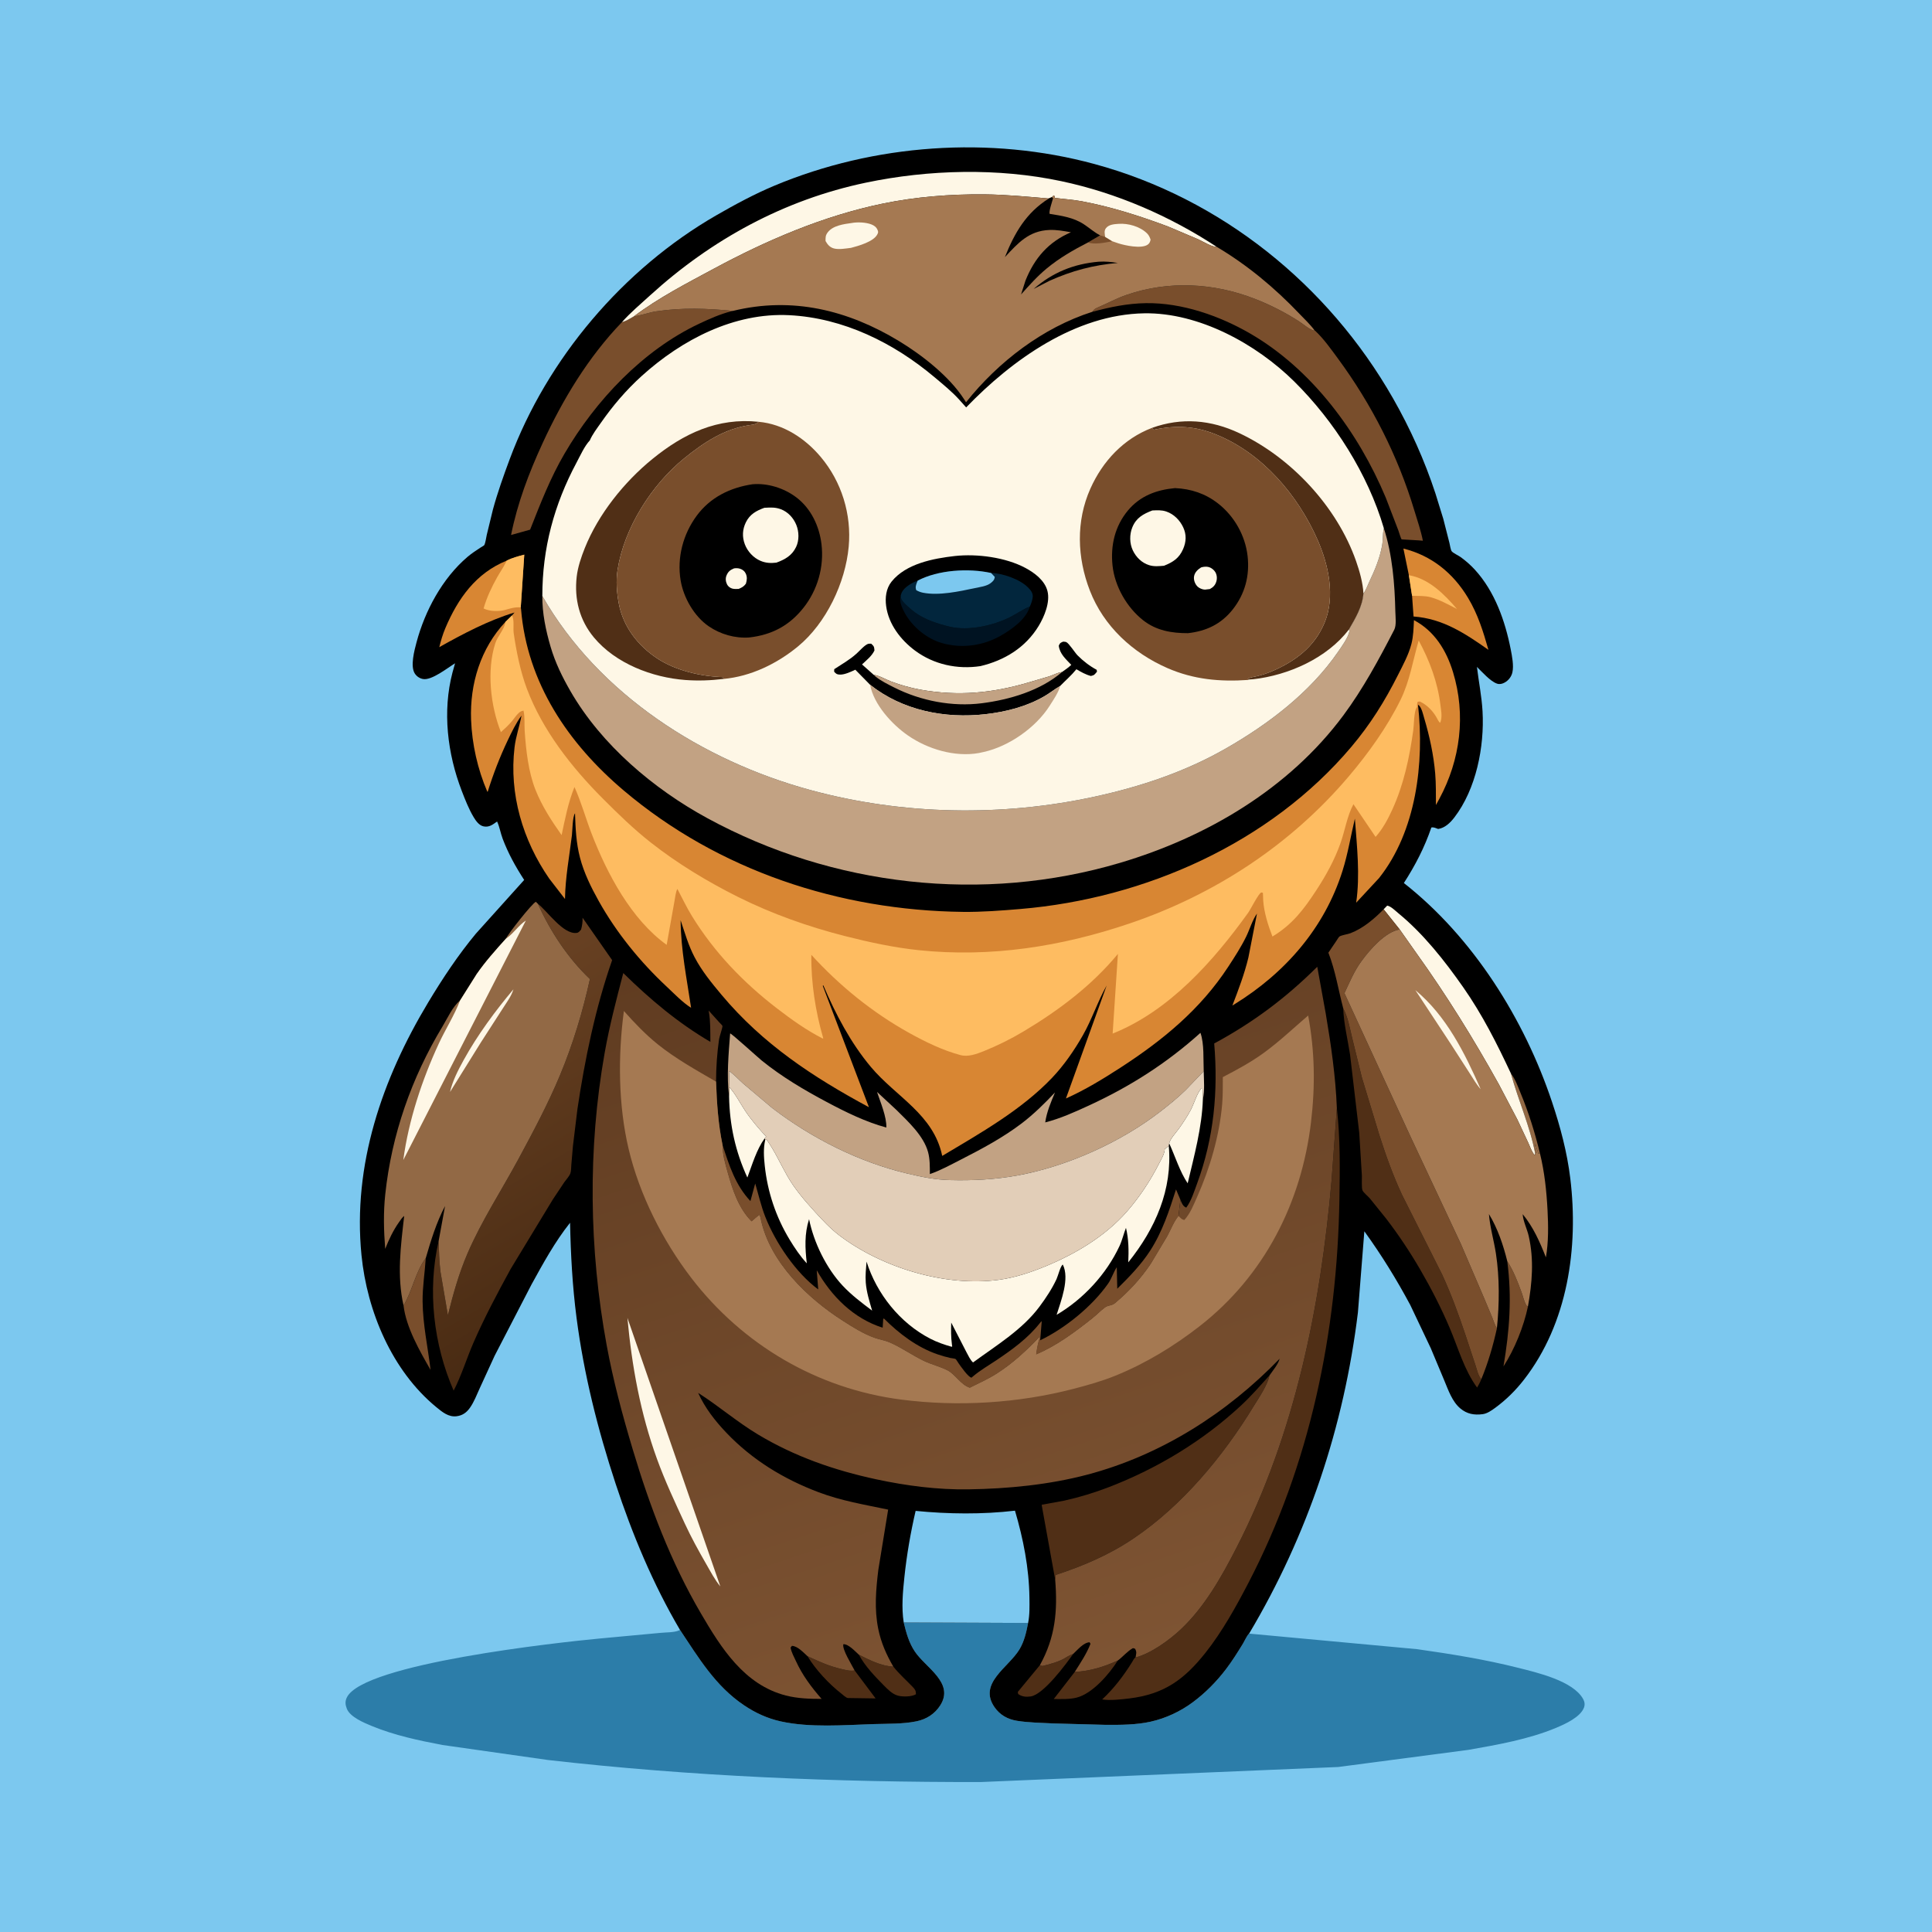 <svg version="1.1" xmlns="http://www.w3.org/2000/svg" style="display: block;" viewBox="0 0 2048 2048" width="1024" height="1024">
<defs>
	<linearGradient id="Gradient1" gradientUnits="userSpaceOnUse" x1="640.384" y1="1374.91" x2="445.436" y2="1042.59">
		<stop class="stop0" offset="0" stop-opacity="1" stop-color="rgb(73,43,19)"/>
		<stop class="stop1" offset="1" stop-opacity="1" stop-color="rgb(107,67,36)"/>
	</linearGradient>
	<linearGradient id="Gradient2" gradientUnits="userSpaceOnUse" x1="922.051" y1="949.117" x2="1191.53" y2="1758.81">
		<stop class="stop0" offset="0" stop-opacity="1" stop-color="rgb(96,60,33)"/>
		<stop class="stop1" offset="1" stop-opacity="1" stop-color="rgb(126,84,51)"/>
	</linearGradient>
</defs>
<path transform="translate(0,0)" fill="rgb(124,200,239)" d="M -0 -0 L 2048 0 L 2048 2048 L -0 2048 L -0 -0 z"/>
<path transform="translate(0,0)" fill="rgb(44,125,169)" d="M 957.977 1719.84 L 1089.83 1720.41 C 1087.96 1730.1 1085.79 1739.96 1080.62 1748.49 C 1069.04 1767.66 1036.71 1784.32 1054.17 1809.6 C 1059.88 1817.88 1068.09 1822.51 1077.94 1824.1 C 1090.58 1826.14 1104.04 1826.24 1116.84 1826.92 L 1172.41 1828.42 C 1187.95 1828.49 1204.56 1828.45 1219.78 1825.04 C 1235.94 1821.42 1251.27 1814.2 1264.55 1804.35 C 1277.84 1794.49 1289.75 1782.37 1299.75 1769.19 C 1306.3 1760.57 1312.05 1751.37 1317.69 1742.13 C 1319.18 1739.7 1322.22 1732.96 1324.11 1731.69 L 1502.25 1748.2 C 1538.2 1753.3 1574.31 1759.1 1609.54 1768 C 1629.11 1772.94 1667.64 1781.76 1678.2 1801.07 C 1679.8 1803.99 1680.25 1806.95 1679.07 1810.14 C 1675.32 1820.25 1659.06 1827.59 1649.57 1831.56 C 1620.45 1843.73 1587.58 1849.47 1556.65 1854.92 L 1418.55 1873.09 L 1039.89 1889.03 C 886.486 1889.29 733.175 1883.06 580.71 1865.65 L 469.17 1849.78 C 444.042 1845.04 418.117 1839.51 394.42 1829.75 C 386.216 1826.37 371.07 1820.2 367.638 1811.27 C 365.998 1807.01 365.663 1803.49 367.698 1799.32 C 385.213 1763.43 592.434 1740.98 635.343 1736.92 L 700.129 1730.91 C 705.815 1730.31 714.51 1730.62 719.61 1728.37 L 720.834 1727.79 C 740.762 1757.6 758.203 1787.15 788.765 1807.72 C 800.648 1815.72 813.487 1821.63 827.5 1824.73 C 858.835 1831.65 894.433 1828.62 926.379 1827.6 C 940.971 1827.14 957.149 1827.62 971.472 1824.67 C 982.054 1822.5 990.934 1816.87 996.76 1807.67 C 1011.9 1783.75 981.367 1768.03 969.794 1750.72 C 963.407 1741.17 960.676 1730.89 957.977 1719.84 z"/>
<path transform="translate(0,0)" fill="rgb(0,0,0)" d="M 720.834 1727.79 C 692.239 1679.21 670.159 1626.23 652.56 1572.75 C 633.654 1515.31 618.961 1456.94 611.152 1396.87 C 606.809 1363.47 604.987 1329.82 604.296 1296.16 C 588.275 1316.27 575.776 1339.17 563.415 1361.63 L 524.309 1437.21 L 508.438 1471.82 C 505.369 1478.58 502.513 1486.09 498.256 1492.17 C 494.637 1497.33 490.346 1500.48 484 1501.28 C 475.484 1502.37 468.788 1496.79 462.563 1491.68 C 415.504 1453.06 389.081 1389.97 383.19 1330.5 C 373.712 1234.79 405.045 1143.91 453.818 1062.73 C 469.028 1037.41 485.542 1012.48 504.436 989.724 L 555.647 932.783 C 546.562 918.809 538.747 904.726 532.843 889.091 C 530.606 883.165 529.59 876.483 526.937 870.823 C 522.387 874.026 518.686 877.174 512.721 876.02 C 507.868 875.08 504.453 870.165 502.079 866.201 C 496.9 857.552 493.047 847.655 489.43 838.255 C 474.278 798.878 468.875 754.083 479.64 712.923 L 482.388 703.109 C 474.367 708.015 457.432 721.615 448.248 719.76 C 444.772 719.058 441.725 717.025 439.771 714.055 C 434.694 706.336 439.263 689.444 441.503 681.018 C 450.401 647.549 468.892 613.058 495.5 590.384 C 499.769 586.747 504.526 583.643 509.201 580.561 C 509.802 580.164 513.072 578.374 513.339 577.865 C 514.706 575.267 515.285 569.941 515.987 567 L 522.505 540.182 C 527.444 522.075 533.754 504.365 540.296 486.784 C 580.038 379.967 660.735 284.982 759.468 228.143 C 779.3 216.726 799.843 205.636 820.969 196.799 C 926.722 152.56 1049.44 143.797 1160.22 173.884 C 1294.47 210.344 1407.91 301.898 1476.62 422.188 C 1494.86 454.125 1510.19 488.182 1521.64 523.126 L 1529.95 550 L 1536.48 575.633 C 1536.95 577.499 1537.76 583.001 1538.86 584.385 C 1540.4 586.311 1546.17 588.945 1548.43 590.596 C 1553.88 594.587 1559.01 599.05 1563.56 604.047 C 1584.54 627.084 1595.49 658.158 1601.4 688.231 C 1602.82 695.464 1604.84 705.634 1603.18 712.818 C 1602.11 717.422 1599.04 721.317 1594.92 723.574 C 1592.45 724.926 1589.75 725.604 1587 724.71 C 1579.83 722.378 1570.99 712.107 1565.61 706.952 C 1567.51 722.791 1570.67 738.141 1571.56 754.118 C 1573.65 791.514 1564.82 836.425 1541.6 866.626 C 1537.32 872.191 1531.66 877.726 1524.5 878.725 C 1522 877.867 1519.94 876.653 1517.31 877.177 C 1510.02 898.396 1500.31 917.207 1488.15 936.048 C 1561.5 993.638 1615.84 1080.27 1645.16 1168 C 1654.03 1194.55 1661.2 1221.35 1664.58 1249.21 C 1673.48 1322.51 1661.92 1402.78 1615.47 1462.53 C 1606.62 1473.91 1596.57 1483.86 1584.96 1492.37 C 1581.18 1495.14 1576.49 1498.45 1571.75 1499.07 C 1562.67 1500.26 1555.04 1498.91 1547.99 1492.99 C 1539.36 1485.73 1535.27 1473.61 1531.06 1463.5 L 1516.69 1429.18 L 1495.02 1383.5 C 1480.62 1356.56 1464.2 1329.94 1446.26 1305.21 L 1439.45 1391.26 C 1424.72 1512.09 1386.35 1627.08 1324.11 1731.69 C 1322.22 1732.96 1319.18 1739.7 1317.69 1742.13 C 1312.05 1751.37 1306.3 1760.57 1299.75 1769.19 C 1289.75 1782.37 1277.84 1794.49 1264.55 1804.35 C 1251.27 1814.2 1235.94 1821.42 1219.78 1825.04 C 1204.56 1828.45 1187.95 1828.49 1172.41 1828.42 L 1116.84 1826.92 C 1104.04 1826.24 1090.58 1826.14 1077.94 1824.1 C 1068.09 1822.51 1059.88 1817.88 1054.17 1809.6 C 1036.71 1784.32 1069.04 1767.66 1080.62 1748.49 C 1085.79 1739.96 1087.96 1730.1 1089.83 1720.41 L 957.977 1719.84 C 960.676 1730.89 963.407 1741.17 969.794 1750.72 C 981.367 1768.03 1011.9 1783.75 996.76 1807.67 C 990.934 1816.87 982.054 1822.5 971.472 1824.67 C 957.149 1827.62 940.971 1827.14 926.379 1827.6 C 894.433 1828.62 858.835 1831.65 827.5 1824.73 C 813.487 1821.63 800.648 1815.72 788.765 1807.72 C 758.203 1787.15 740.762 1757.6 720.834 1727.79 z"/>
<path transform="translate(0,0)" fill="rgb(146,105,69)" d="M 1601.66 1137.98 C 1606.45 1144.18 1608.86 1151.41 1611.84 1158.58 C 1620.49 1179.45 1627.18 1200.88 1632.46 1222.83 L 1630.78 1223.05 L 1627.51 1212.5 L 1627.05 1213.5 L 1627.65 1215.37 C 1628.04 1217.16 1627.89 1218.69 1628.54 1220.48 L 1628.97 1221.51 L 1627.37 1222.84 C 1621.88 1193.65 1609.37 1166.47 1601.66 1137.98 z"/>
<path transform="translate(0,0)" fill="rgb(80,47,22)" d="M 1102.32 1765.15 L 1105 1766.03 C 1113.47 1764.01 1122.91 1761.53 1130.28 1756.82 C 1132.66 1755.3 1135.1 1754.24 1137.7 1753.15 C 1129.97 1764.08 1106.18 1796.36 1092.5 1798.32 C 1087.72 1799.01 1083.24 1798.61 1079.27 1795.71 L 1078.92 1793.5 L 1102.32 1765.15 z"/>
<path transform="translate(0,0)" fill="rgb(80,47,22)" d="M 910.416 1754.03 C 922.006 1759.85 933.757 1765.93 947.015 1766.76 C 953.39 1774.71 960.496 1780.93 967.5 1788.21 C 970.059 1790.87 971.006 1792.35 970.928 1796 C 966.492 1798.7 956.779 1798.87 951.677 1797.41 C 945.755 1795.71 941.046 1790.8 936.841 1786.56 C 927.251 1776.88 916.921 1766.09 910.416 1754.03 z"/>
<path transform="translate(0,0)" fill="rgb(80,47,22)" d="M 1139.29 1772.3 C 1155.59 1771.43 1170.12 1766.93 1184.9 1760.24 C 1175.89 1774.53 1158.2 1795.19 1141.33 1799.53 C 1133.75 1801.48 1124.8 1801.06 1117.02 1801.04 L 1139.29 1772.3 z"/>
<path transform="translate(0,0)" fill="rgb(121,78,44)" d="M 1597.77 1336.93 C 1604.42 1347.29 1608.76 1358.61 1612.97 1370.13 C 1614.44 1374.16 1615.56 1379.51 1617.74 1383.18 C 1618.58 1384.58 1618.54 1384.41 1619.7 1384.87 C 1615.23 1406.21 1605.56 1430.15 1593.75 1448.47 C 1600.18 1410.22 1602.82 1375.57 1597.77 1336.93 z"/>
<path transform="translate(0,0)" fill="rgb(80,47,22)" d="M 855.981 1755.62 C 868.114 1761.28 878.945 1766.26 892.094 1769.26 C 896.608 1770.3 901.311 1771.64 905.932 1770.72 L 928.198 1800.41 L 898.678 1799.98 C 896.657 1799.59 893.653 1796.71 892.03 1795.44 C 878.68 1785.02 864.715 1770.07 855.981 1755.62 z"/>
<path transform="translate(0,0)" fill="rgb(121,78,44)" d="M 427.777 1383.97 C 437.185 1368.28 440.309 1348.39 451.32 1333.66 C 450.352 1349.13 447.786 1364.22 447.976 1379.8 C 448.279 1404.61 453.522 1427.76 456.427 1452.17 C 444.984 1432.28 430.466 1407.02 427.777 1383.97 z"/>
<path transform="translate(0,0)" fill="rgb(254,247,230)" d="M 1239.4 1212.02 C 1240.11 1207.59 1246.85 1200.34 1249.53 1196.6 C 1254.2 1190.09 1258.51 1183.59 1262.26 1176.51 C 1265.86 1169.73 1268.69 1159.09 1273.59 1153.52 L 1274.77 1153.5 L 1275.09 1165.23 C 1274.17 1195.04 1265.82 1225.46 1258.99 1254.36 C 1250.65 1242.03 1245.7 1225.63 1239.4 1212.02 z"/>
<path transform="translate(0,0)" fill="rgb(254,247,230)" d="M 773.291 1152.64 C 779.807 1159.89 784.345 1169.08 789.75 1177.21 C 796.363 1187.15 804.083 1196.11 812.184 1204.85 L 810.521 1206.77 C 801.93 1218.66 797.374 1234.58 792.236 1248.24 C 779.543 1220.64 773.416 1192.7 772.857 1162.28 L 773.291 1152.64 z"/>
<path transform="translate(0,0)" fill="rgb(216,134,51)" d="M 1493.47 609.734 L 1487.67 581.491 C 1517.49 588.948 1540.36 607.386 1556.2 633.781 C 1566.64 651.17 1572.3 669.509 1577.8 688.856 C 1552.87 671.371 1529.55 655.789 1498.42 653.516 L 1496.85 631.561 L 1493.47 609.734 z"/>
<path transform="translate(0,0)" fill="rgb(254,188,97)" d="M 1493.47 609.734 C 1514.65 613.329 1531.11 629.987 1544.46 645.572 C 1535.81 641.124 1525.91 635.575 1516.5 633.076 C 1510.32 631.433 1503.22 631.764 1496.85 631.561 L 1493.47 609.734 z"/>
<path transform="translate(0,0)" fill="rgb(254,247,230)" d="M 1466.7 963.899 L 1470.5 959.991 C 1474.5 960.69 1479.08 965.416 1482.23 968.003 C 1508.94 989.893 1531.41 1018.45 1551.15 1046.66 C 1571.33 1075.51 1586.79 1106.21 1601.66 1137.98 C 1609.37 1166.47 1621.88 1193.65 1627.37 1222.84 L 1627 1224.74 C 1623.71 1221.06 1621.87 1215.5 1619.84 1211.01 L 1608.39 1186.62 L 1588.83 1149.39 C 1562.14 1101.35 1533.47 1055.07 1501.45 1010.41 L 1483.71 985.234 L 1466.7 963.899 z"/>
<path transform="translate(0,0)" fill="rgb(80,47,22)" d="M 1423.86 1068.86 C 1428.89 1078.35 1430.77 1089.54 1433.26 1099.93 L 1443.64 1142.21 L 1462.09 1203 C 1468.97 1224.52 1476.64 1246.03 1486.2 1266.52 L 1528.75 1351.12 C 1538.54 1372.36 1546.44 1394.1 1553.84 1416.26 L 1564.12 1447.39 C 1565.74 1452.22 1566.79 1458.14 1570.27 1461.96 C 1569.06 1465.14 1567.49 1467.95 1565.79 1470.89 C 1552.08 1452.21 1545.68 1428.65 1536.65 1407.47 C 1527.62 1386.27 1517.19 1365.94 1505.62 1346.01 C 1494.72 1327.26 1482.79 1309.32 1469.61 1292.08 L 1452.04 1270.29 C 1450.18 1268.13 1445.38 1264.25 1444.33 1261.92 C 1443.14 1259.3 1443.79 1249.66 1443.65 1246.31 L 1440.86 1200.89 L 1431.12 1118.01 C 1428.65 1101.91 1424.42 1085.05 1423.86 1068.86 z"/>
<path transform="translate(0,0)" fill="rgb(121,78,44)" d="M 765.944 1213.79 C 772.928 1235.33 779.575 1256.33 795.473 1273.2 L 800.546 1254.56 C 804.066 1266.36 806.772 1278.61 811.317 1290.07 C 822.089 1317.23 843.473 1349.21 867.35 1366.82 L 865.779 1346.53 C 881.395 1374.16 904.704 1397.64 935.667 1407.42 L 936.255 1398 L 937.065 1397.73 C 953.095 1413.75 972.256 1428.31 993.929 1435.69 C 998.338 1437.19 1002.86 1438.5 1007.41 1439.51 C 1008.94 1439.85 1011.75 1439.98 1012.98 1440.65 C 1013.64 1441.01 1015.58 1444.38 1016.1 1445.11 C 1018.23 1448.12 1026.58 1460.17 1029.85 1460.37 L 1031.23 1459.18 C 1038.98 1452.58 1047.65 1447.65 1056.06 1442 C 1072.95 1430.66 1089.55 1418.69 1102.22 1402.61 C 1103.14 1401.44 1102.91 1401.78 1104.29 1400.46 L 1102.65 1420.75 C 1129.02 1408.09 1157.48 1384.99 1174.49 1360.9 C 1178.42 1355.34 1180.17 1348.78 1183.83 1343.29 L 1184.35 1366.1 C 1197.04 1353.58 1209.46 1340.84 1219.2 1325.8 C 1232.12 1305.86 1239.47 1283.28 1246.63 1260.82 L 1251.28 1271.8 L 1249.28 1289.01 C 1244.52 1294.68 1241.03 1303.69 1237.46 1310.32 L 1220.02 1339.5 C 1209.33 1355.52 1196.68 1369.09 1181.95 1381.46 C 1178.53 1384.33 1174.75 1383.47 1171.41 1385.95 C 1166.8 1389.37 1162.76 1393.65 1158.24 1397.24 C 1139.97 1411.77 1119.95 1426.76 1098.34 1435.78 C 1099.14 1429.19 1100.39 1423.19 1102.3 1416.85 C 1088.27 1431.57 1073.63 1445.32 1056.38 1456.24 C 1047.33 1461.97 1037.63 1466.36 1028.04 1471.09 C 1018.39 1467.99 1012.89 1457.06 1004.32 1452.64 C 996.423 1448.57 987.195 1446.49 979.061 1442.54 C 966.846 1436.62 955.557 1428.48 943.165 1423.1 C 938.025 1420.86 932.36 1420.08 927.086 1418.21 C 915.387 1414.06 904.193 1407.02 893.781 1400.36 C 855.885 1376.13 816.096 1338.07 806.393 1292.27 C 805.976 1290.3 805.959 1289.46 804.782 1287.81 L 796.673 1294.72 L 796.034 1294.08 C 782.609 1280.15 776.434 1261.02 771.343 1242.86 C 768.548 1232.89 765.899 1224.26 765.944 1213.79 z"/>
<path transform="translate(0,0)" fill="rgb(121,78,44)" d="M 671.997 335.333 C 679.858 334.408 687.613 331.236 695.66 330.035 C 723.322 325.904 749.181 326.92 776.939 329.559 L 775.072 330.005 C 763.574 332.871 751.965 338.053 741.262 343.09 C 681.595 371.171 631.483 424.326 598.406 480.906 C 583.307 506.734 572.884 533.752 561.938 561.473 L 541.737 567.11 C 548.658 532.911 560.529 501.623 575.075 470 C 596.511 423.397 623.557 378.563 659.342 341.405 C 663.736 340.527 668.083 337.494 671.997 335.333 z"/>
<path transform="translate(0,0)" fill="rgb(80,47,22)" d="M 1345.65 1458.1 C 1343.69 1468.29 1334.42 1481.64 1329 1490.53 C 1296.61 1543.65 1253.35 1595.96 1201.41 1630.92 C 1175.54 1648.33 1148.61 1659.77 1119.14 1669.5 C 1118.98 1671.11 1118.93 1672.83 1118.52 1674.4 L 1104.51 1596.93 C 1104.44 1596.31 1104.21 1595.63 1104.48 1595.06 C 1104.61 1594.76 1105.13 1594.96 1105.45 1594.91 L 1128.12 1590.74 C 1144.24 1587.16 1160.13 1582.32 1175.54 1576.38 C 1227.01 1556.55 1275.44 1527.27 1315.91 1489.55 C 1326.52 1479.66 1335.89 1468.8 1345.65 1458.1 z"/>
<path transform="translate(0,0)" fill="rgb(254,247,230)" d="M 659.342 341.405 C 668.34 331.285 679.185 322.17 689.197 313.054 C 754.191 253.868 831.369 211.735 917.815 193.634 C 984.646 179.64 1058.01 177.829 1125 192.046 C 1183.61 204.483 1240 228.971 1289.96 261.789 C 1284.32 261.75 1275.6 256.195 1270.18 253.692 L 1238.12 240.076 C 1208.65 229.062 1177.86 219.167 1146.9 213.382 C 1137.32 211.591 1127.75 211.034 1118.12 209.779 C 1117.87 207.575 1118.35 208.415 1117 207.107 L 1115.07 208.996 L 1111.77 210.415 C 1089.03 208.501 1066.19 206.238 1043.36 206.038 C 1007.23 205.722 970.725 208.59 935.326 215.921 C 872.699 228.892 812.73 254.65 756.636 284.87 C 727.885 300.36 698.121 315.639 671.997 335.333 C 668.083 337.494 663.736 340.527 659.342 341.405 z"/>
<path transform="translate(0,0)" fill="rgb(121,78,44)" d="M 1157.87 330.542 C 1159.84 327.696 1161.04 327.078 1164.16 325.735 C 1174.29 321.377 1183.57 316.26 1194.11 312.627 C 1238.74 297.233 1286.57 299.806 1330.32 316.837 C 1346.61 323.18 1362.41 331.237 1377.1 340.71 C 1381.16 343.331 1389.3 350.456 1393.69 350.455 L 1394.07 350.565 C 1403.06 358.959 1410.81 369.939 1418.11 379.843 C 1453.92 428.423 1481.83 483.18 1499.23 541 C 1502.42 551.61 1506.19 562.31 1508.31 573.191 C 1505.55 572.771 1485.97 571.903 1485.8 571.762 C 1485.04 571.132 1482.79 563.581 1482.31 562.274 L 1468.97 527.546 C 1439.98 458.385 1390.84 391.51 1325.1 353.485 C 1292.55 334.654 1252.76 320.801 1214.8 321.356 C 1195.05 321.644 1176.84 325.497 1157.87 330.542 z"/>
<path transform="translate(0,0)" fill="rgb(121,78,44)" d="M 1466.7 963.899 L 1483.71 985.234 C 1468.51 987.679 1451.94 1006.83 1443.19 1018.85 C 1435.38 1029.57 1430.74 1040.96 1425.17 1052.83 L 1495.47 1205.42 L 1548.48 1318.39 L 1573.29 1376.26 L 1581.67 1396.25 C 1583.31 1400.13 1584.47 1404.59 1586.78 1408.11 C 1582.73 1426.43 1577.49 1444.63 1570.27 1461.96 C 1566.79 1458.14 1565.74 1452.22 1564.12 1447.39 L 1553.84 1416.26 C 1546.44 1394.1 1538.54 1372.36 1528.75 1351.12 L 1486.2 1266.52 C 1476.64 1246.03 1468.97 1224.52 1462.09 1203 L 1443.64 1142.21 L 1433.26 1099.93 C 1430.77 1089.54 1428.89 1078.35 1423.86 1068.86 C 1418.65 1049.01 1415.64 1029.13 1408.14 1009.88 L 1416.8 997.077 C 1417.41 996.213 1419.11 993.262 1419.85 992.775 C 1422.27 991.174 1428.37 990.445 1431.38 989.304 C 1444.86 984.205 1456.75 974.043 1466.7 963.899 z"/>
<path transform="translate(0,0)" fill="rgb(124,200,239)" d="M 957.977 1719.84 C 955.445 1704.08 957.054 1687.28 958.725 1671.5 C 961.207 1648.06 965.259 1624.56 970.605 1601.6 C 1005.28 1605.01 1041.3 1605.43 1075.92 1601.38 C 1084.73 1631.25 1090.86 1662.33 1091.24 1693.56 C 1091.34 1702.39 1091.61 1711.75 1089.83 1720.41 L 957.977 1719.84 z"/>
<path transform="translate(0,0)" fill="rgb(80,47,22)" d="M 1417.12 1174.73 C 1420.8 1206.43 1420.35 1239.3 1419.83 1271.15 C 1417.54 1412.3 1388.8 1552.29 1323.27 1678.13 C 1310.19 1703.25 1295.58 1729.64 1277.95 1751.89 C 1255.3 1780.47 1233.96 1795.92 1197.14 1800.42 C 1188.71 1801.45 1176.66 1802.79 1168.35 1801.47 C 1180.87 1789.76 1190.97 1776.51 1200 1762 C 1200.67 1760.91 1202.5 1757.14 1203.73 1757 C 1220.1 1752.7 1239.16 1738.91 1251.44 1727.41 C 1276.97 1703.49 1295.02 1671.3 1310.86 1640.42 C 1372.63 1520 1399.83 1385.34 1411.5 1251.54 L 1417.12 1174.73 z"/>
<path transform="translate(0,0)" fill="url(#Gradient1)" d="M 570.255 958.119 C 580.682 966.335 597.052 990.626 611.187 988.936 C 613.565 988.651 614.308 987.156 615.913 985.5 C 617.149 981.294 617.668 977.234 617.546 972.843 L 648.887 1017.78 C 631.224 1068.41 620.053 1122.37 612.144 1175.35 L 607.339 1214.82 L 605.634 1234.72 C 605.394 1237.42 605.546 1241.41 604.577 1243.93 C 603.409 1246.97 600.176 1250.4 598.265 1253.07 L 585.86 1271.73 L 541.285 1345.22 C 527.372 1370.62 513.545 1396.61 501.962 1423.16 C 494.718 1439.76 489.209 1458.16 480.885 1474.13 C 459.531 1425.29 452.944 1367.81 464.921 1315.79 C 465.374 1326.39 465.59 1337.09 466.855 1347.63 L 474.785 1394.11 C 480.298 1371.88 486.446 1349.93 495.521 1328.84 C 510.412 1294.22 531.548 1262.01 549.456 1228.85 C 565.1 1199.88 580.895 1170.32 593.568 1139.91 C 607.275 1107.01 617.726 1072.64 625.343 1037.85 C 602.131 1015.75 583.309 987.299 570.255 958.119 z"/>
<path transform="translate(0,0)" fill="rgb(254,247,230)" d="M 811.218 1208.18 L 812.722 1208.17 C 821.323 1220.16 827.293 1233.89 834.607 1246.65 C 842.51 1260.44 852.829 1272.46 863.474 1284.16 C 871.798 1293.3 880.114 1302.34 890.02 1309.82 C 935.295 1343.98 1002.46 1364.33 1059 1356.64 C 1075.96 1354.33 1092.47 1348.84 1108.25 1342.34 C 1140.05 1329.24 1171.66 1310.45 1194.5 1284.36 C 1207.82 1269.14 1219.41 1251.63 1228.56 1233.6 C 1231.06 1228.66 1234.29 1223.69 1234.71 1218.09 L 1238.96 1214.7 C 1243.03 1261.13 1224.67 1302.48 1196.02 1338.13 C 1196.56 1325.5 1196.52 1313.93 1193.58 1301.58 C 1191.06 1307.91 1189.62 1314.66 1186.73 1320.84 C 1172.74 1350.78 1148.39 1377.09 1120.05 1393.77 C 1124.64 1379.2 1134.1 1355.28 1126.61 1340.5 C 1124.15 1341.85 1121.57 1352.47 1120 1355.83 C 1115.22 1366.12 1108.64 1376.05 1101.86 1385.15 C 1083.6 1409.67 1055.84 1426.39 1031.46 1444.27 C 1028.48 1441.61 1026.48 1437.01 1024.56 1433.54 L 1008.33 1401.98 C 1008.08 1409.87 1008.04 1417.41 1009.09 1425.26 L 1009.37 1427.22 L 1008.82 1427.65 C 1001.04 1425.45 993.426 1422.83 986.219 1419.12 C 954.006 1402.51 929.33 1371.54 918.573 1337.36 C 917.996 1344.7 917.177 1352.23 917.755 1359.59 C 918.55 1369.72 921.665 1379.6 924.498 1389.32 C 913.475 1381.03 902.518 1372.79 893.077 1362.67 C 875.87 1344.21 862.627 1317.04 857.648 1292.38 C 852.638 1308.02 853.403 1323.07 855.234 1339.19 C 848.345 1331.75 842.296 1322.78 837.048 1314.1 C 822.512 1290.06 813.612 1263.53 810.667 1235.64 C 809.71 1226.57 809.03 1217.11 811.218 1208.18 z"/>
<path transform="translate(0,0)" fill="rgb(194,162,131)" d="M 772.857 1162.28 C 770.096 1140.94 772.366 1116.94 773.988 1095.5 C 775.475 1095.43 803.6 1121.1 807.49 1124.24 C 828.832 1141.48 852.247 1155.33 876.402 1168.19 C 896.291 1178.79 917.762 1189.37 939.543 1195.23 C 940 1184 933.253 1168.3 929.692 1157.49 L 950.344 1176.67 C 962.629 1188.88 979.025 1203.87 983.779 1221.22 C 985.821 1228.67 985.67 1236.91 985.693 1244.58 C 997.065 1240.65 1007.87 1234.67 1018.58 1229.21 C 1040.67 1217.95 1063.35 1205.82 1083.09 1190.77 C 1095.85 1181.05 1107.33 1169.69 1118.33 1158.06 C 1113.91 1168.6 1109.65 1178.42 1107.97 1189.8 C 1123.93 1185.73 1139.24 1178.83 1154.18 1171.94 C 1197.98 1151.75 1236.62 1127.16 1272.53 1094.85 C 1276.65 1106.51 1275.44 1123.25 1275.99 1135.57 L 1256.9 1155.47 C 1248.62 1163.62 1239.2 1171.18 1230.01 1178.3 C 1187.73 1211.04 1131.15 1236.45 1078.5 1246.05 C 1054.81 1250.37 1031.04 1251.56 1007 1250.93 C 990.951 1250.51 977.212 1247.66 961.683 1243.98 C 910.476 1231.85 860.577 1206.64 818.821 1174.76 L 788.055 1148.84 C 782.995 1144.31 778.371 1139.2 772.827 1135.26 L 773.291 1152.64 L 772.857 1162.28 z"/>
<path transform="translate(0,0)" fill="rgb(165,121,82)" d="M 1483.71 985.234 L 1501.45 1010.41 C 1533.47 1055.07 1562.14 1101.35 1588.83 1149.39 L 1608.39 1186.62 L 1619.84 1211.01 C 1621.87 1215.5 1623.71 1221.06 1627 1224.74 L 1627.37 1222.84 L 1628.97 1221.51 L 1628.54 1220.48 C 1627.89 1218.69 1628.04 1217.16 1627.65 1215.37 L 1627.05 1213.5 L 1627.51 1212.5 L 1630.78 1223.05 L 1632.46 1222.83 C 1637.29 1242.56 1639.39 1262.61 1640.45 1282.86 C 1641.3 1299.09 1641.55 1316.82 1638.72 1332.85 C 1632.27 1316.44 1625.37 1300.76 1614.1 1287.05 C 1614.54 1294.51 1618.84 1302.93 1620.54 1310.44 C 1626.22 1335.59 1624.13 1359.8 1619.7 1384.87 C 1618.54 1384.41 1618.58 1384.58 1617.74 1383.18 C 1615.56 1379.51 1614.44 1374.16 1612.97 1370.13 C 1608.76 1358.61 1604.42 1347.29 1597.77 1336.93 C 1593.55 1319.8 1587.57 1302.06 1578.33 1286.95 C 1579.44 1301.03 1583.59 1314.79 1585.73 1328.76 C 1589.7 1354.7 1589.43 1382.08 1586.78 1408.11 C 1584.47 1404.59 1583.31 1400.13 1581.67 1396.25 L 1573.29 1376.26 L 1548.48 1318.39 L 1495.47 1205.42 L 1425.17 1052.83 C 1430.74 1040.96 1435.38 1029.57 1443.19 1018.85 C 1451.94 1006.83 1468.51 987.679 1483.71 985.234 z"/>
<path transform="translate(0,0)" fill="rgb(254,247,230)" d="M 1500.35 1049.61 C 1533.23 1076.87 1552.78 1116.33 1569.59 1154.59 C 1565.12 1149.58 1561.83 1143.68 1558.17 1138.07 L 1537.77 1106.43 L 1500.35 1049.61 z"/>
<path transform="translate(0,0)" fill="rgb(226,206,184)" d="M 773.291 1152.64 L 772.827 1135.26 C 778.371 1139.2 782.995 1144.31 788.055 1148.84 L 818.821 1174.76 C 860.577 1206.64 910.476 1231.85 961.683 1243.98 C 977.212 1247.66 990.951 1250.51 1007 1250.93 C 1031.04 1251.56 1054.81 1250.37 1078.5 1246.05 C 1131.15 1236.45 1187.73 1211.04 1230.01 1178.3 C 1239.2 1171.18 1248.62 1163.62 1256.9 1155.47 L 1275.99 1135.57 C 1276.13 1144.88 1277.2 1156.16 1275.09 1165.23 L 1274.77 1153.5 L 1273.59 1153.52 C 1268.69 1159.09 1265.86 1169.73 1262.26 1176.51 C 1258.51 1183.59 1254.2 1190.09 1249.53 1196.6 C 1246.85 1200.34 1240.11 1207.59 1239.4 1212.02 L 1238.96 1214.7 L 1234.71 1218.09 C 1234.29 1223.69 1231.06 1228.66 1228.56 1233.6 C 1219.41 1251.63 1207.82 1269.14 1194.5 1284.36 C 1171.66 1310.45 1140.05 1329.24 1108.25 1342.34 C 1092.47 1348.84 1075.96 1354.33 1059 1356.64 C 1002.46 1364.33 935.295 1343.98 890.02 1309.82 C 880.114 1302.34 871.798 1293.3 863.474 1284.16 C 852.829 1272.46 842.51 1260.44 834.607 1246.65 C 827.293 1233.89 821.323 1220.16 812.722 1208.17 L 811.218 1208.18 L 810.521 1206.77 L 812.184 1204.85 C 804.083 1196.11 796.363 1187.15 789.75 1177.21 C 784.345 1169.08 779.807 1159.89 773.291 1152.64 z"/>
<path transform="translate(0,0)" fill="rgb(146,105,69)" d="M 536.264 995.058 C 538.401 990.195 563.763 957.88 568 955.949 L 570.255 958.119 C 583.309 987.299 602.131 1015.75 625.343 1037.85 C 617.726 1072.64 607.275 1107.01 593.568 1139.91 C 580.895 1170.32 565.1 1199.88 549.456 1228.85 C 531.548 1262.01 510.412 1294.22 495.521 1328.84 C 486.446 1349.93 480.298 1371.88 474.785 1394.11 L 466.855 1347.63 C 465.59 1337.09 465.374 1326.39 464.921 1315.79 L 471.787 1278.41 C 462.61 1295.82 456.816 1314.81 451.32 1333.66 C 440.309 1348.39 437.185 1368.28 427.777 1383.97 C 420.575 1352.42 424.83 1320.56 428.471 1288.95 C 426.294 1290.49 424.631 1293.25 423.071 1295.42 C 416.96 1303.96 412.129 1314.11 408.34 1323.87 C 406.789 1304.56 406.325 1285.37 408.383 1266.07 C 415.144 1202.69 436.207 1142.52 469.128 1088 C 474.268 1079.49 479.826 1066.94 487.602 1060.68 L 505.355 1032.5 C 514.567 1019.22 525.463 1007.06 536.264 995.058 z"/>
<path transform="translate(0,0)" fill="rgb(254,247,230)" d="M 544.245 1048.73 C 542.083 1056.05 536.964 1062.69 532.899 1069.12 L 509.54 1105.33 L 477.05 1157.55 C 479.669 1145.83 485.824 1133.99 491.587 1123.53 C 506.019 1097.35 524.978 1071.61 544.245 1048.73 z"/>
<path transform="translate(0,0)" fill="rgb(254,247,230)" d="M 536.264 995.058 L 537.198 994.404 C 544.751 989.02 549.853 980.73 557.423 975.828 L 427.503 1229.68 C 433.109 1187.57 447.514 1144.16 465.392 1105.73 C 472.317 1090.84 481.874 1075.94 487.602 1060.68 L 505.355 1032.5 C 514.567 1019.22 525.463 1007.06 536.264 995.058 z"/>
<path transform="translate(0,0)" fill="rgb(165,121,82)" d="M 671.997 335.333 C 698.121 315.639 727.885 300.36 756.636 284.87 C 812.73 254.65 872.699 228.892 935.326 215.921 C 970.725 208.59 1007.23 205.722 1043.36 206.038 C 1066.19 206.238 1089.03 208.501 1111.77 210.415 L 1115.07 208.996 L 1117 207.107 C 1118.35 208.415 1117.87 207.575 1118.12 209.779 C 1127.75 211.034 1137.32 211.591 1146.9 213.382 C 1177.86 219.167 1208.65 229.062 1238.12 240.076 L 1270.18 253.692 C 1275.6 256.195 1284.32 261.75 1289.96 261.789 C 1322.19 280.908 1351.49 305.329 1377.27 332.439 C 1382.78 338.232 1389.02 344.015 1393.69 350.455 C 1389.3 350.456 1381.16 343.331 1377.1 340.71 C 1362.41 331.237 1346.61 323.18 1330.32 316.837 C 1286.57 299.806 1238.74 297.233 1194.11 312.627 C 1183.57 316.26 1174.29 321.377 1164.16 325.735 C 1161.04 327.078 1159.84 327.696 1157.87 330.542 C 1105.23 347.402 1058.21 383.546 1024.04 426.409 L 1021.84 423 C 1006.26 398.912 977.503 376.454 953.223 361.702 C 898.746 328.604 839.695 314.226 776.939 329.559 C 749.181 326.92 723.322 325.904 695.66 330.035 C 687.613 331.236 679.858 334.408 671.997 335.333 z"/>
<path transform="translate(0,0)" fill="rgb(121,78,44)" d="M 1166.21 249.506 L 1171.49 251.093 L 1179.01 255.723 C 1171.71 257.158 1160.28 259.522 1153.31 257.019 L 1166.21 249.506 z"/>
<path transform="translate(0,0)" fill="rgb(0,0,0)" d="M 1164.64 277.423 C 1171.69 276.962 1178.03 277.641 1185 278.728 C 1158.94 280.993 1136.59 286.899 1112.68 297.581 L 1095.7 306.281 C 1115.83 288.747 1138.23 279.708 1164.64 277.423 z"/>
<path transform="translate(0,0)" fill="rgb(254,247,230)" d="M 1171.49 251.093 C 1171.11 248.03 1170.25 244.751 1172.2 242.091 C 1175.23 237.957 1180.96 237.628 1185.68 237.285 C 1195.89 236.544 1208.3 240.037 1215.75 247.239 C 1217.84 249.26 1218.71 251.302 1219.67 254 C 1219.19 256.34 1218.52 258.123 1216.37 259.5 C 1209.59 263.844 1192.79 260.27 1185.46 257.935 L 1179.01 255.723 L 1171.49 251.093 z"/>
<path transform="translate(0,0)" fill="rgb(254,247,230)" d="M 902.942 236.373 C 909.017 235.243 917.996 235.632 923.735 237.906 C 926.721 239.089 929.047 240.795 930.281 243.829 C 931.11 245.867 931.019 246.493 929.983 248.5 C 926 256.213 909.991 260.664 902.114 262.739 C 896.849 263.37 889.283 264.76 884.098 263.393 C 879.676 262.227 877.274 259.298 875.115 255.5 C 875.113 251.501 874.944 249.556 877.5 246.218 C 883.024 239.004 894.54 237.538 902.942 236.373 z"/>
<path transform="translate(0,0)" fill="rgb(0,0,0)" d="M 1115.07 208.996 L 1116.31 210.028 C 1115.45 213.464 1111.74 223.827 1112.63 226.683 C 1125.3 228.716 1138 230.52 1148.98 237.77 C 1154.81 241.623 1159.97 246.261 1166.21 249.506 L 1153.31 257.019 C 1137.89 264.922 1123.17 273.384 1109.72 284.453 C 1099.76 292.652 1090.93 302.52 1082.36 312.135 L 1087.04 297.5 C 1096.55 273.607 1111.45 256.441 1135.24 246.228 C 1127.62 244.867 1120.16 243.454 1112.38 243.774 C 1090.45 244.676 1079.1 257.729 1065.21 272.607 C 1075.47 246.882 1087.68 225.62 1111.77 210.415 L 1115.07 208.996 z"/>
<path transform="translate(0,0)" fill="rgb(194,162,131)" d="M 1466.92 559.889 C 1476.02 588.004 1478.47 619.115 1479.13 648.536 C 1479.25 653.884 1480.41 662.791 1477.98 667.5 C 1461.87 698.732 1444.96 730.126 1423.97 758.39 C 1366.19 836.162 1279.13 887.392 1187.36 914.627 C 1042.03 957.759 882.75 939.657 749.838 867.311 C 692.679 836.199 637.543 789.546 604.772 732.776 C 596.095 717.744 588.495 702.238 583.63 685.529 C 578.558 668.109 574.714 649.986 574.893 631.783 C 634.607 736.152 744.876 806.354 858.94 837.427 C 956.744 864.071 1062.11 865.926 1161.04 844.346 C 1209.22 833.838 1256.16 818.15 1299.12 793.608 C 1344.15 767.884 1388.52 734.318 1418.29 691.114 C 1422.27 685.341 1428.82 676.377 1430.37 669.529 C 1430.65 668.299 1430.53 668.65 1429.87 667.356 C 1436.75 655.43 1444.29 643.073 1445.27 629.042 C 1447.88 625.884 1449.6 620.705 1451.38 616.973 C 1457.29 604.595 1462.55 592.095 1465.04 578.531 C 1466.12 572.642 1465.62 566.694 1466.74 560.786 L 1466.92 559.889 z"/>
<path transform="translate(0,0)" fill="rgb(216,134,51)" d="M 537.121 594.301 C 543.052 591.224 549.329 589.683 555.745 587.952 L 552.026 643.839 L 552.326 645.62 C 558.681 723.91 602.468 788.246 661.102 837.891 C 761.379 922.796 889.909 965.083 1020.65 966.629 C 1040.9 966.869 1061.72 965.253 1081.91 963.549 C 1213.54 952.447 1346.15 893.842 1432.32 791.875 C 1452.47 768.038 1467.96 743.272 1481.98 715.393 C 1487.25 704.924 1493.14 694.135 1496.12 682.75 C 1498.28 674.521 1498.43 665.819 1498.84 657.368 C 1520.64 668.937 1533.18 689.307 1540.25 712.447 C 1554.13 757.912 1548.07 805.345 1525.72 846.843 L 1522.14 853.358 C 1522.08 842.259 1522.3 830.994 1521.37 819.931 C 1519.72 800.445 1515.41 780.388 1509.82 761.662 C 1508.59 757.554 1507.19 750.553 1504.03 747.684 L 1503.14 747.064 C 1510.01 808.46 1501.37 881.139 1461.8 930.861 L 1437.6 956.902 C 1441.85 927.609 1438.42 897.121 1436.23 867.802 C 1431.82 886.293 1428.88 904.819 1423.15 923.043 C 1404.07 983.742 1362.29 1031.43 1308.68 1064.49 L 1306.37 1065.91 C 1312.78 1049.22 1319.15 1032.48 1323.34 1015.07 L 1332.44 968.436 C 1327.54 975.357 1324.72 985.31 1320.93 993 C 1315.58 1003.89 1308.72 1014.49 1302.08 1024.66 C 1272.51 1069.96 1232.66 1102.65 1187.68 1131.8 C 1169.25 1143.74 1150.02 1155.46 1129.93 1164.43 L 1173.1 1044.69 C 1163.53 1061.68 1157.54 1080.53 1147.82 1097.56 C 1138.78 1113.41 1127.96 1129.14 1115.38 1142.39 C 1082.94 1176.55 1038.99 1201.34 998.785 1225.3 C 989.602 1181.09 949.8 1162.83 923.05 1130.88 C 901.725 1105.4 885.737 1074.98 872.754 1044.5 L 872.162 1045 L 921.106 1173.69 C 861.727 1141.72 808.501 1106.67 764.895 1054.58 C 754.364 1042 743.989 1029.33 736.325 1014.74 C 729.661 1002.05 726.013 988.971 721.47 975.489 C 721.776 1007.07 727.964 1037.23 732.585 1068.32 C 723.464 1062.58 714.676 1053.31 706.781 1045.94 C 678.599 1019.62 653.45 988.727 634.633 955.035 C 626.558 940.576 619.04 925.323 614.834 909.234 C 610.724 893.511 610.097 878.315 609.538 862.164 C 606.806 865.715 606.858 880.483 606.257 885.432 C 603.503 908.11 599.27 930.036 598.917 952.976 L 582.175 931.312 C 554.073 890.624 539.603 841.748 545.423 792.281 C 546.777 780.778 550.721 769.882 552.813 758.524 C 546.981 766.515 542.44 775.909 538.201 784.824 C 529.85 802.387 522.777 820.672 516.998 839.248 L 516.512 839.1 C 506.307 815.353 500.33 788.841 499.365 763.002 C 497.941 724.866 509.436 687.368 535.762 659.224 L 542.825 652.345 L 545.413 649.274 C 517.851 657.62 490.755 671.924 465.669 685.999 C 467.377 679.059 469.304 672.46 472.09 665.867 C 485.368 634.444 504.607 607.416 537.121 594.301 z"/>
<path transform="translate(0,0)" fill="rgb(254,188,97)" d="M 537.121 594.301 C 543.052 591.224 549.329 589.683 555.745 587.952 L 552.026 643.839 C 545.74 643.417 541.528 644.832 535.581 646.5 C 528.903 648.374 518.895 648.189 512.625 645.012 C 515.933 633.353 521.073 622.569 526.958 612 C 529.962 606.606 533.665 601.486 536.351 595.932 L 537.121 594.301 z"/>
<path transform="translate(0,0)" fill="rgb(254,188,97)" d="M 542.825 652.345 L 543.296 653.51 C 545.179 658.523 543.783 665.95 544.579 671.431 C 547.36 690.58 551.681 711.932 558.5 730.036 C 575.091 774.089 605.855 813.29 638.723 846.252 C 655.181 862.758 671.625 878.781 689.979 893.209 C 718.293 915.467 749.903 934.559 782.079 950.652 C 818.335 968.786 856.871 982.398 896.106 992.377 C 921.479 998.83 947.933 1004.53 973.994 1007.24 C 1050.23 1015.16 1124.89 1003.47 1197.16 979.01 C 1287.47 948.449 1368.06 895.739 1429.82 822.904 C 1450.53 798.484 1470.46 770.702 1484.62 741.875 C 1494.45 721.885 1497.73 700.1 1503.88 678.952 C 1515.55 700.609 1523.94 722.995 1526.96 747.58 C 1527.59 752.731 1528.72 758.433 1527.5 763.584 C 1527.16 765.029 1527.05 765.13 1526.5 766.282 C 1524.93 764.788 1524.25 763.284 1523.25 761.39 C 1519.43 754.132 1512.6 746.936 1504.97 743.632 L 1502.85 743.858 C 1501.96 745.882 1502.08 747.322 1502.2 749.5 L 1501.61 750.207 C 1498.76 754.737 1498.94 768.434 1498.11 774.289 C 1494.04 803.194 1488.05 831.705 1475.82 858.371 C 1471.17 868.525 1465.67 878.789 1458.17 887.151 L 1434.7 852.503 C 1427.96 865.065 1425.77 880.271 1420.99 893.769 C 1414.65 911.693 1405.59 928.051 1395.21 943.914 C 1381.96 964.177 1369.87 980.089 1348.84 992.759 C 1344.28 981.037 1339.92 967.301 1339.07 954.692 L 1338.73 946.5 C 1338.16 946.368 1337.57 945.945 1337 946.103 C 1334.17 946.884 1325.77 963.862 1323.15 967.502 C 1286.22 1018.89 1239.57 1071.6 1179.45 1095.65 L 1185.03 1011.2 C 1157.34 1044.74 1122.13 1071.18 1084.96 1093.37 C 1071.28 1101.54 1057.26 1108.44 1042.5 1114.4 C 1035.19 1117.36 1026.09 1120.59 1018.18 1118.46 C 999.179 1113.35 981.166 1104.57 964 1095.06 C 924.941 1073.4 890.116 1045.12 860.056 1012.17 C 859.645 1041.71 864.468 1072.35 872.687 1100.66 L 871.964 1100.82 C 854.641 1091.93 839.326 1080.99 823.933 1069.16 C 788.052 1041.59 757.33 1009.74 733.521 971.103 C 727.804 961.826 723.15 951.943 718.062 942.315 C 716.217 945.434 715.657 951.81 714.926 955.494 L 706.701 1001.59 C 669.243 974.667 643.689 926.434 627.318 884.216 C 620.923 867.722 616.257 850.43 608.96 834.305 C 602.262 850.846 599.03 867.885 595.336 885.236 C 584.553 869.964 574.589 854.714 567.646 837.269 C 560.124 818.368 557.569 795.196 556.199 775.051 C 555.716 767.961 556.513 760.16 554.923 753.25 L 552.598 753.938 C 548.585 755.767 545.31 761.467 542.416 764.809 C 538.869 768.905 535.062 772.503 530.999 776.08 C 519.983 748.409 515.716 710.877 525.003 682 C 527.502 674.23 534.24 667.722 535.609 660.185 L 535.762 659.224 L 542.825 652.345 z"/>
<path transform="translate(0,0)" fill="url(#Gradient2)" d="M 1251.28 1271.8 L 1252.55 1274.83 C 1253.68 1277.23 1254.94 1279.24 1257.5 1280.09 C 1262.75 1273.19 1266.06 1262.5 1269.04 1254.42 C 1286.78 1206.25 1291.39 1156.95 1287.11 1106.13 C 1328.44 1083.81 1363.05 1057.93 1396.36 1024.81 L 1405.34 1074.44 C 1410.93 1107.44 1415.84 1141.26 1417.12 1174.73 L 1411.5 1251.54 C 1399.83 1385.34 1372.63 1520 1310.86 1640.42 C 1295.02 1671.3 1276.97 1703.49 1251.44 1727.41 C 1239.16 1738.91 1220.1 1752.7 1203.73 1757 C 1204.37 1752.94 1205.26 1751.42 1203.23 1747.75 L 1201 1747.07 C 1194.78 1750.52 1190.53 1756.09 1184.9 1760.24 C 1170.12 1766.93 1155.59 1771.43 1139.29 1772.3 C 1145.2 1762.97 1151.97 1752.82 1155.96 1742.5 L 1155 1740.87 C 1148.54 1741.17 1142.28 1748.92 1137.7 1753.15 C 1135.1 1754.24 1132.66 1755.3 1130.28 1756.82 C 1122.91 1761.53 1113.47 1764.01 1105 1766.03 L 1102.32 1765.15 C 1118.73 1735.61 1121.25 1707.54 1118.52 1674.4 C 1118.93 1672.83 1118.98 1671.11 1119.14 1669.5 C 1148.61 1659.77 1175.54 1648.33 1201.41 1630.92 C 1253.35 1595.96 1296.61 1543.65 1329 1490.53 C 1334.42 1481.64 1343.69 1468.29 1345.65 1458.1 C 1349.12 1453.04 1354.93 1446.22 1356.48 1440.28 C 1300.59 1498.03 1230.88 1542.47 1152.71 1563.16 C 1112.18 1573.89 1068.38 1578.16 1026.5 1578.78 C 993.858 1579.27 960.867 1574.99 929 1568.16 C 884.546 1558.62 842.531 1544.05 803.418 1520.55 C 781.206 1507.21 761.771 1490.34 740.084 1476.53 C 747.205 1492.33 757.955 1506.13 769.863 1518.64 C 797.349 1547.52 830.585 1567.79 867.734 1581.82 C 892.001 1590.99 916.289 1594.94 941.483 1600.26 L 931.079 1664 C 928.499 1685.02 926.724 1705.68 930.976 1726.66 C 933.922 1741.2 939.568 1754.03 947.015 1766.76 C 933.757 1765.93 922.006 1759.85 910.416 1754.03 C 906.409 1750.48 899.506 1742.68 894 1742.92 C 892.365 1748.15 903.112 1765.14 905.932 1770.72 C 901.311 1771.64 896.608 1770.3 892.094 1769.26 C 878.945 1766.26 868.114 1761.28 855.981 1755.62 C 851.707 1751.79 845.39 1744.79 839.5 1744.69 L 838.035 1746.5 C 838.955 1751.55 841.519 1756.04 843.643 1760.67 C 850.613 1775.87 859.989 1788.36 870.929 1800.91 C 858.31 1800.92 845.261 1800.46 832.973 1797.3 C 788.941 1785.94 764.482 1747.02 742.972 1710.24 C 710.896 1655.39 688.84 1596.92 670.67 1536.25 C 659.815 1500.01 649.939 1463.23 643.096 1426 C 624.406 1324.31 622.92 1217.94 640.978 1116 C 646.048 1087.38 653.368 1059.55 660.705 1031.49 C 689.25 1059.5 718.484 1084.13 753.04 1104.44 C 752.891 1093.94 753.238 1083.11 751.456 1072.74 L 751.182 1071.22 L 762.387 1083.65 C 763.026 1084.37 765.558 1086.75 765.807 1087.48 C 766.211 1088.66 762.653 1098.88 762.266 1101.5 C 760.112 1116.14 759.079 1131.8 759.049 1146.59 C 759.885 1169.37 761.326 1191.4 765.944 1213.79 C 765.899 1224.26 768.548 1232.89 771.343 1242.86 C 776.434 1261.02 782.609 1280.15 796.034 1294.08 L 796.673 1294.72 L 804.782 1287.81 C 805.959 1289.46 805.976 1290.3 806.393 1292.27 C 816.096 1338.07 855.885 1376.13 893.781 1400.36 C 904.193 1407.02 915.387 1414.06 927.086 1418.21 C 932.36 1420.08 938.025 1420.86 943.165 1423.1 C 955.557 1428.48 966.846 1436.62 979.061 1442.54 C 987.195 1446.49 996.423 1448.57 1004.32 1452.64 C 1012.89 1457.06 1018.39 1467.99 1028.04 1471.09 C 1037.63 1466.36 1047.33 1461.97 1056.38 1456.24 C 1073.63 1445.32 1088.27 1431.57 1102.3 1416.85 C 1100.39 1423.19 1099.14 1429.19 1098.34 1435.78 C 1119.95 1426.76 1139.97 1411.77 1158.24 1397.24 C 1162.76 1393.65 1166.8 1389.37 1171.41 1385.95 C 1174.75 1383.47 1178.53 1384.33 1181.95 1381.46 C 1196.68 1369.09 1209.33 1355.52 1220.02 1339.5 L 1237.46 1310.32 C 1241.03 1303.69 1244.52 1294.68 1249.28 1289.01 L 1251.28 1271.8 z"/>
<path transform="translate(0,0)" fill="rgb(254,247,230)" d="M 665.078 1397.01 L 763.581 1681.68 C 757.707 1674.61 753.323 1666.12 748.744 1658.18 C 740.607 1644.06 732.82 1629.91 725.966 1615.12 C 715.513 1592.56 704.998 1570.11 696.5 1546.71 C 678.843 1498.09 669.817 1448.31 665.078 1397.01 z"/>
<path transform="translate(0,0)" fill="rgb(165,121,82)" d="M 1249.28 1289.01 C 1251.43 1291 1252.54 1292.76 1255.5 1293.23 C 1261.77 1286.32 1265.35 1276.97 1269.12 1268.53 C 1282.65 1238.14 1292.66 1203.77 1295.54 1170.54 C 1296.37 1161.04 1296.16 1151.32 1296.24 1141.78 C 1311.13 1134.03 1325.83 1126.12 1339.46 1116.24 C 1356.16 1104.12 1371.07 1089.9 1386.71 1076.49 C 1393.79 1114.6 1394.3 1151.15 1389.72 1189.63 C 1379.57 1275.03 1340.11 1352.42 1271.77 1405.72 C 1244.51 1426.98 1214.5 1445.28 1182.4 1458.27 C 1167.97 1464.11 1153.05 1468.31 1138 1472.22 C 1079.27 1487.49 1015.48 1491.41 955.219 1483.61 C 866.374 1472.13 787.176 1425.57 732.765 1354.6 C 702.56 1315.21 677.874 1266.48 666.398 1218.06 C 655.323 1171.32 655.008 1119.16 661.352 1071.68 C 672.286 1084.03 684.288 1096.59 697.152 1106.93 C 716.473 1122.46 737.718 1134.16 759.049 1146.59 C 759.885 1169.37 761.326 1191.4 765.944 1213.79 C 765.899 1224.26 768.548 1232.89 771.343 1242.86 C 776.434 1261.02 782.609 1280.15 796.034 1294.08 L 796.673 1294.72 L 804.782 1287.81 C 805.959 1289.46 805.976 1290.3 806.393 1292.27 C 816.096 1338.07 855.885 1376.13 893.781 1400.36 C 904.193 1407.02 915.387 1414.06 927.086 1418.21 C 932.36 1420.08 938.025 1420.86 943.165 1423.1 C 955.557 1428.48 966.846 1436.62 979.061 1442.54 C 987.195 1446.49 996.423 1448.57 1004.32 1452.64 C 1012.89 1457.06 1018.39 1467.99 1028.04 1471.09 C 1037.63 1466.36 1047.33 1461.97 1056.38 1456.24 C 1073.63 1445.32 1088.27 1431.57 1102.3 1416.85 C 1100.39 1423.19 1099.14 1429.19 1098.34 1435.78 C 1119.95 1426.76 1139.97 1411.77 1158.24 1397.24 C 1162.76 1393.65 1166.8 1389.37 1171.41 1385.95 C 1174.75 1383.47 1178.53 1384.33 1181.95 1381.46 C 1196.68 1369.09 1209.33 1355.52 1220.02 1339.5 L 1237.46 1310.32 C 1241.03 1303.69 1244.52 1294.68 1249.28 1289.01 z"/>
<path transform="translate(0,0)" fill="rgb(254,247,230)" d="M 1016.91 423.759 L 1024.16 431.866 C 1072.93 381.33 1140.01 333.279 1213 332.123 C 1270.91 331.206 1331.73 364.62 1371.95 404.402 C 1414.32 446.317 1450.07 502.532 1466.92 559.889 L 1466.74 560.786 C 1465.62 566.694 1466.12 572.642 1465.04 578.531 C 1462.55 592.095 1457.29 604.595 1451.38 616.973 C 1449.6 620.705 1447.88 625.884 1445.27 629.042 C 1444.29 643.073 1436.75 655.43 1429.87 667.356 C 1430.53 668.65 1430.65 668.299 1430.37 669.529 C 1428.82 676.377 1422.27 685.341 1418.29 691.114 C 1388.52 734.318 1344.15 767.884 1299.12 793.608 C 1256.16 818.15 1209.22 833.838 1161.04 844.346 C 1062.11 865.926 956.744 864.071 858.94 837.427 C 744.876 806.354 634.607 736.152 574.893 631.783 C 574.884 581.387 587.343 534.951 611.11 490.457 C 615.041 483.097 619.588 472.844 625.236 466.837 C 627.998 460.365 632.88 454.065 636.889 448.311 C 649.624 430.035 663.781 413.446 680.316 398.487 C 722.686 360.154 778.226 331.144 836.677 334.113 C 893.999 337.025 947.409 363.416 990.696 399.92 C 999.711 407.521 1008.99 414.99 1016.91 423.759 z"/>
<path transform="translate(0,0)" fill="rgb(0,0,0)" d="M 1125.81 712.359 C 1129.21 709.961 1132.59 707.673 1135.6 704.78 C 1129.81 698.632 1123.45 693.287 1122.33 684.5 C 1123.77 681.378 1123.83 681.563 1127 680.162 C 1128.09 680.321 1129.24 680.231 1130.26 680.64 C 1133.03 681.757 1139.5 691.897 1142.14 694.6 C 1147.95 700.529 1155.18 706.123 1162.5 710.001 L 1162.86 712 C 1160.39 714.882 1160.2 715.778 1156.37 716.559 C 1150.67 715.05 1146.08 712.363 1141.03 709.419 C 1135.7 716.005 1129.63 721.167 1123.77 727.18 C 1118.01 730.518 1112.73 734.797 1106.91 738.158 C 1087.88 749.151 1066.26 754.611 1044.6 757.081 C 1001.6 761.985 956.744 753.169 922.373 725.908 L 906.667 709.928 C 902.232 712.003 895.478 715.221 890.5 715.104 C 887.154 715.024 886.424 714.427 884.217 712 L 884.352 709.346 C 892.804 703.74 900.297 699.738 908.007 692.826 C 910.845 690.282 916.885 683.413 920.327 682.5 C 921.351 682.228 922.442 682.38 923.5 682.32 C 926.528 685.272 926.607 685.298 926.961 689.5 C 924.262 695.404 918.423 699.913 913.78 704.325 L 926.186 715.363 C 932.892 716.382 938.238 720.001 944.488 722.36 C 954.317 726.07 965.38 729.226 975.756 731.074 C 1015.72 738.19 1051.6 734.802 1090.4 723.402 L 1112.5 716.887 C 1116.76 715.421 1120.41 713.33 1124.93 712.505 L 1125.81 712.359 z"/>
<path transform="translate(0,0)" fill="rgb(194,162,131)" d="M 926.186 715.363 C 932.892 716.382 938.238 720.001 944.488 722.36 C 954.317 726.07 965.38 729.226 975.756 731.074 C 1015.72 738.19 1051.6 734.802 1090.4 723.402 L 1112.5 716.887 C 1116.76 715.421 1120.41 713.33 1124.93 712.505 L 1125.81 712.359 C 1102.95 732.13 1070.08 741.762 1040.69 745.479 C 1009.49 749.426 976.02 742.977 948.072 728.85 C 941.364 725.459 933.759 721.799 927.921 716.994 L 926.186 715.363 z"/>
<path transform="translate(0,0)" fill="rgb(194,162,131)" d="M 922.373 725.908 C 956.744 753.169 1001.6 761.985 1044.6 757.081 C 1066.26 754.611 1087.88 749.151 1106.91 738.158 C 1112.73 734.797 1118.01 730.518 1123.77 727.18 C 1122.27 733.832 1116.32 742.394 1112.64 748.207 C 1098.05 771.22 1069.65 791.116 1042.98 797.085 L 1041.05 797.5 L 1037.53 798.268 C 1012.1 802.739 983.447 794.144 962.5 779.667 C 945.48 767.904 926.087 746.617 922.373 725.908 z"/>
<path transform="translate(0,0)" fill="rgb(80,47,22)" d="M 1221.07 453.607 C 1252.53 442.27 1283.6 444.947 1313.81 459.193 C 1368.77 485.11 1417.25 537.112 1437.46 594.712 C 1441.12 605.148 1444.79 617.973 1445.27 629.042 C 1444.29 643.073 1436.75 655.43 1429.87 667.356 C 1406.56 697.726 1365.91 715.777 1328.48 720.032 L 1323.7 720.329 L 1322.64 719.625 C 1325.28 717.935 1328.96 717.587 1332 716.859 C 1337.19 715.615 1342.44 714.005 1347.37 711.932 C 1372.88 701.193 1393.7 685.758 1404.38 659.401 C 1415.53 631.854 1408.23 598.509 1396.68 572.273 C 1375.72 524.689 1338.13 480.556 1289.24 460.664 C 1267.23 451.708 1247.21 450.62 1224.12 455.343 L 1223 455.582 L 1221.07 453.607 z"/>
<path transform="translate(0,0)" fill="rgb(80,47,22)" d="M 766.922 719.698 C 753.712 721.348 739.803 721.823 726.5 720.826 C 691.299 718.188 652.558 703.33 629.601 675.753 C 614.294 657.365 608.656 635.121 611.306 611.471 C 612.463 601.145 616.071 590.606 619.905 581 C 634.232 545.096 661.648 510.903 691.589 486.533 C 724.848 459.462 760.542 442.574 804.213 447.12 L 802.704 448.304 C 800.262 450.106 797.832 450.187 794.936 450.602 C 767.926 454.47 746.011 469.054 725.205 485.928 C 690.551 514.033 661.569 559.843 654.65 604.109 C 652.824 615.796 653.787 628.339 655.984 639.895 C 660.636 664.362 676.056 684.254 696.5 697.841 C 716.071 710.847 743.213 717.118 766.452 717.748 L 766.922 719.698 z"/>
<path transform="translate(0,0)" fill="rgb(0,0,0)" d="M 1012.21 589.392 C 1035.83 586.82 1065.94 590.792 1087 602.047 C 1096.7 607.232 1107.44 615.29 1110.33 626.446 C 1113.39 638.3 1107.08 653.556 1100.99 663.582 C 1087.07 686.505 1064.79 700.053 1039.28 706.106 C 1014.91 709.826 989.819 704.436 969.925 689.632 C 954.743 678.333 941.939 661.692 939.36 642.5 C 938.153 633.519 939.248 623.85 945.071 616.575 C 960.372 597.459 989.342 592.003 1012.21 589.392 z"/>
<path transform="translate(0,0)" fill="rgb(0,19,34)" d="M 954.839 631.042 C 955.044 632.184 955.131 634.429 955.621 635.392 C 957.576 639.233 966.316 646.605 969.96 649.257 C 980.521 656.943 994.222 661.309 1006.73 664.305 C 1026.52 669.043 1052.62 663.252 1070.53 654.281 C 1077.74 650.665 1084.19 645.949 1091.72 642.895 C 1087.75 656.503 1072.51 667.192 1060.75 673.887 C 1041.75 684.708 1019.28 687.653 998.305 681.62 C 982.36 677.033 966.976 664.255 959.098 649.773 C 956.007 644.092 952.929 637.538 954.839 631.042 z"/>
<path transform="translate(0,0)" fill="rgb(2,38,61)" d="M 972.796 615.488 C 994.728 604.013 1026.71 602.138 1050.56 607.371 C 1062.65 607.623 1081.02 613.906 1089.72 622.696 C 1092.38 625.378 1095.09 628.528 1094.76 632.57 C 1094.5 635.879 1093.12 639.88 1091.72 642.895 C 1084.19 645.949 1077.74 650.665 1070.53 654.281 C 1052.62 663.252 1026.52 669.043 1006.73 664.305 C 994.222 661.309 980.521 656.943 969.96 649.257 C 966.316 646.605 957.576 639.233 955.621 635.392 C 955.131 634.429 955.044 632.184 954.839 631.042 L 955.906 628 C 958.792 622.199 966.956 617.584 972.796 615.488 z"/>
<path transform="translate(0,0)" fill="rgb(124,200,239)" d="M 972.796 615.488 C 994.728 604.013 1026.71 602.138 1050.56 607.371 L 1054.5 611.558 C 1054.11 614.788 1052.67 616.179 1050.04 618.199 C 1045.78 621.478 1038.59 622.289 1033.39 623.408 C 1017 626.938 995.122 631.653 978.368 628.3 C 975.775 627.781 973.639 626.914 971.328 625.662 C 970.017 622.565 970.966 619.98 972.216 616.885 L 972.796 615.488 z"/>
<path transform="translate(0,0)" fill="rgb(121,78,44)" d="M 804.213 447.12 C 830.425 449.528 853.362 464.583 870.023 484.384 C 892.215 510.759 902.786 545.205 899.66 579.473 C 896.167 617.771 875.799 660.58 845.917 685.221 C 823.672 703.565 795.89 717.069 766.922 719.698 L 766.452 717.748 C 743.213 717.118 716.071 710.847 696.5 697.841 C 676.056 684.254 660.636 664.362 655.984 639.895 C 653.787 628.339 652.824 615.796 654.65 604.109 C 661.569 559.843 690.551 514.033 725.205 485.928 C 746.011 469.054 767.926 454.47 794.936 450.602 C 797.832 450.187 800.262 450.106 802.704 448.304 L 804.213 447.12 z"/>
<path transform="translate(0,0)" fill="rgb(0,0,0)" d="M 797.674 513.331 C 813.808 511.91 831.26 517.479 844.116 527.217 C 859.729 539.042 868.527 557.72 870.814 576.891 C 873.685 600.957 866.685 625.424 851.637 644.386 C 836.595 663.34 818.035 673.024 794.241 675.74 C 779.193 676.827 763.693 672.398 751.281 663.895 C 735.872 653.337 724.513 633.498 721.492 615.211 C 717.494 591.02 724.115 566.187 738.604 546.588 C 752.981 527.139 774.18 516.818 797.674 513.331 z"/>
<path transform="translate(0,0)" fill="rgb(254,247,230)" d="M 778.105 602.5 C 780.33 602.178 782.327 602.205 784.5 602.888 C 787.122 603.712 789.322 605.43 790.5 607.951 C 792.249 611.693 791.8 614.964 790.675 618.776 C 788.399 621.829 786.484 622.794 783.018 624.283 C 780.799 624.347 778.287 624.532 776.137 623.903 C 773.963 623.267 771.777 621.607 770.746 619.573 C 769.275 616.671 768.828 613.263 770.059 610.219 C 771.794 605.932 773.926 604.243 778.105 602.5 z"/>
<path transform="translate(0,0)" fill="rgb(254,247,230)" d="M 810.298 538.258 L 811.312 538.227 C 817.222 537.902 822.047 537.673 827.75 539.812 C 835.34 542.661 841.123 549.017 844.136 556.444 C 847.032 563.586 847.279 572.701 843.938 579.734 C 839.575 588.92 832.089 593.123 822.979 596.425 C 817.037 597.131 811.753 596.884 806.16 594.516 C 798.625 591.326 792.384 584.542 789.524 576.905 C 786.582 569.049 786.967 561.214 790.665 553.659 C 794.862 545.087 801.814 541.355 810.298 538.258 z"/>
<path transform="translate(0,0)" fill="rgb(121,78,44)" d="M 1221.07 453.607 L 1223 455.582 L 1224.12 455.343 C 1247.21 450.62 1267.23 451.708 1289.24 460.664 C 1338.13 480.556 1375.72 524.689 1396.68 572.273 C 1408.23 598.509 1415.53 631.854 1404.38 659.401 C 1393.7 685.758 1372.88 701.193 1347.37 711.932 C 1342.44 714.005 1337.19 715.615 1332 716.859 C 1328.96 717.587 1325.28 717.935 1322.64 719.625 L 1323.7 720.329 L 1323.18 720.756 C 1293.31 722.853 1265.32 720.325 1237.62 708.248 C 1200.83 692.211 1169.92 663.874 1155.28 626.002 C 1141.76 591.038 1140.42 552.522 1155.84 517.987 C 1168.86 488.852 1190.98 465.137 1221.07 453.607 z"/>
<path transform="translate(0,0)" fill="rgb(0,0,0)" d="M 1245.62 517.405 C 1262.74 518.245 1277.72 523.175 1291.3 533.789 C 1308.4 547.15 1319.97 567.649 1322.48 589.232 C 1324.91 610.117 1319.75 629.689 1306.62 646.202 C 1294.3 661.687 1278.64 669.026 1259.25 671.193 C 1241.94 671.208 1225.71 668.48 1211.72 657.461 C 1194.41 643.829 1181.59 621.369 1179.31 599.333 C 1177.12 578.19 1181.85 557.822 1195.51 541.318 C 1208.52 525.605 1226 519.244 1245.62 517.405 z"/>
<path transform="translate(0,0)" fill="rgb(254,247,230)" d="M 1273.18 601.5 C 1275.71 600.673 1278.9 600.408 1281.5 601.14 C 1284.09 601.871 1286.95 604.149 1288.3 606.476 C 1289.99 609.378 1290.34 613.065 1289.41 616.266 C 1288.24 620.287 1286.08 622.494 1282.5 624.43 L 1277.5 625.008 C 1274.44 625.004 1270.67 623.366 1268.7 620.983 C 1266.42 618.234 1265.09 614.24 1265.8 610.682 C 1266.63 606.542 1269.78 603.638 1273.18 601.5 z"/>
<path transform="translate(0,0)" fill="rgb(254,247,230)" d="M 1221.51 541.103 C 1226.64 540.885 1231.36 540.543 1236.31 542.227 C 1244.32 544.945 1250.73 551.412 1254.26 559 C 1257.84 566.712 1257.5 574.234 1254.16 582 C 1249.96 591.766 1243.36 595.924 1233.91 599.716 C 1228.57 600.176 1223.36 600.738 1218.13 599.102 C 1210.34 596.66 1204.38 590.796 1200.89 583.532 C 1197.32 576.12 1197.19 566.653 1200.29 559.04 C 1204.45 548.803 1211.87 544.85 1221.51 541.103 z"/>
</svg>